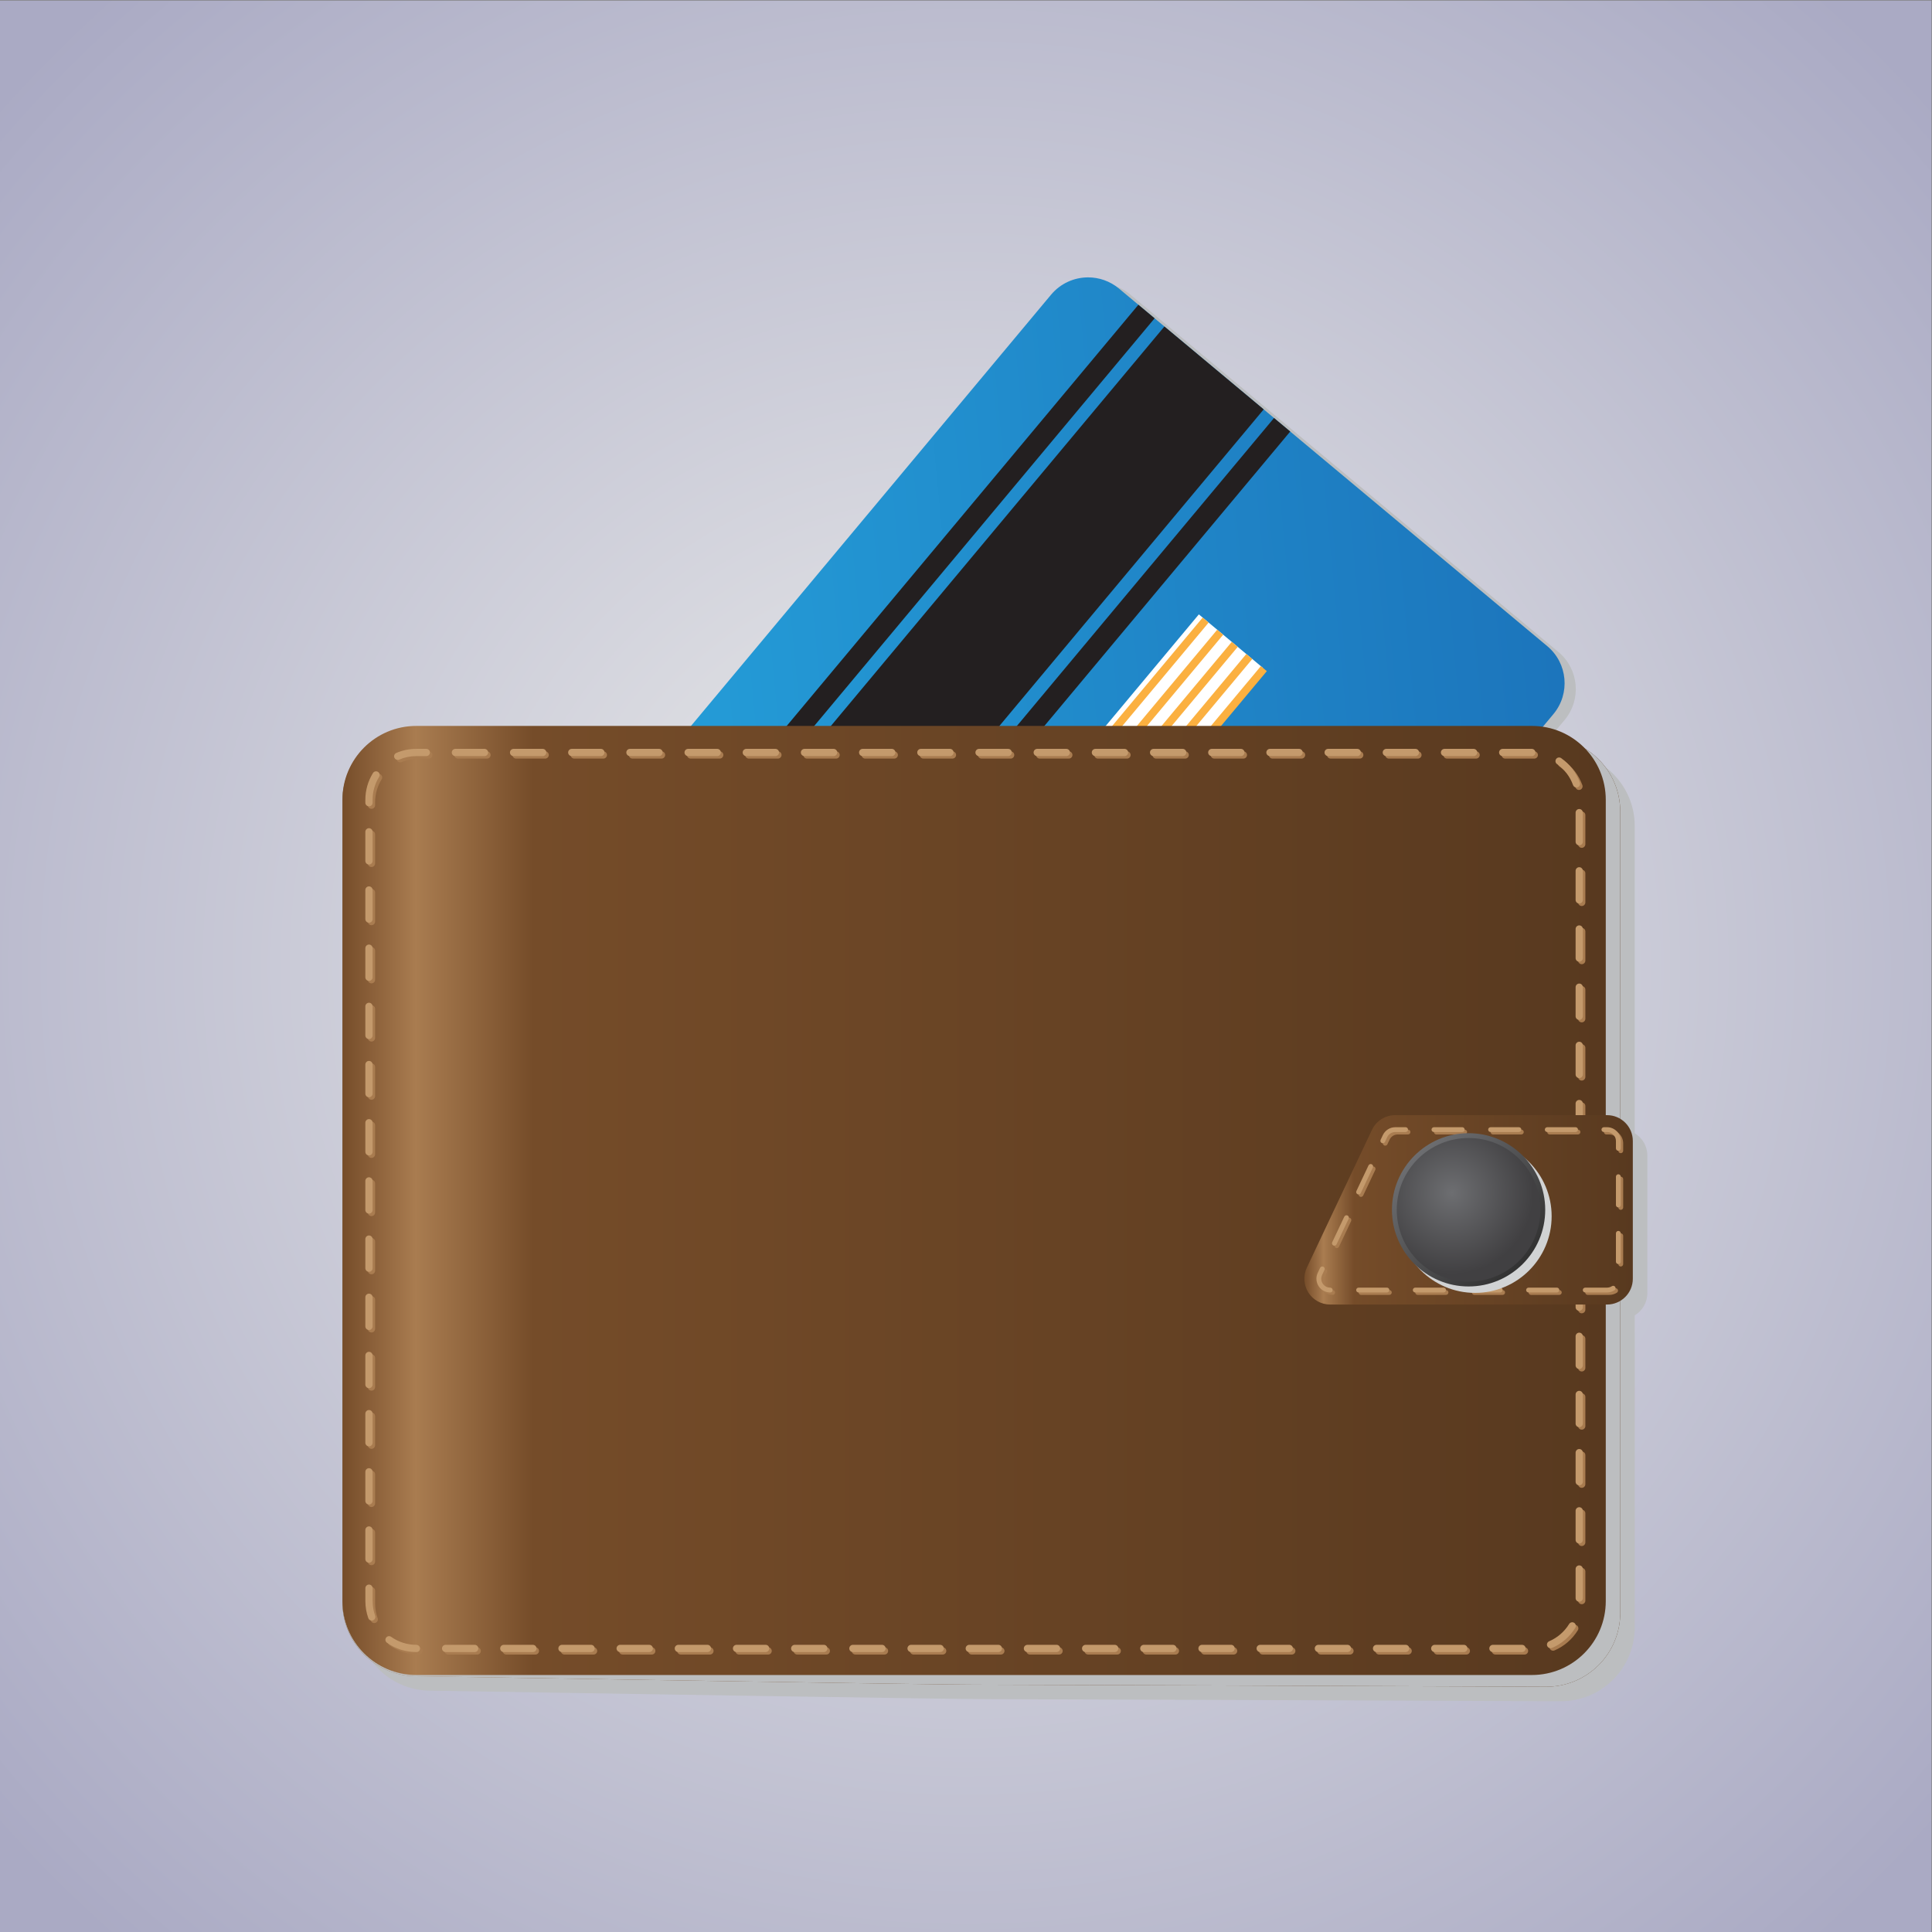 <?xml version="1.0" encoding="UTF-8"?>
<svg version="1.1" viewBox="0 0 1066.7 1066.7" xmlns="http://www.w3.org/2000/svg">
<rect x="0" y="0" width="1066.7" height="1066.7" fill="#808080" stroke="none"/>
<defs>
<clipPath id="y">
<path d="m0 0h800v800h-800z"/>
</clipPath>
<radialGradient id="b" cx="0" cy="0" r="1" gradientTransform="matrix(534.34 0 0 -534.34 400 400)" gradientUnits="userSpaceOnUse">
<stop stop-color="#e6e7e8" offset="0"/>
<stop stop-color="#e6e7e8" offset=".1"/>
<stop stop-color="#aaaac4" offset="1"/>
</radialGradient>
<clipPath id="x">
<path d="m0 800h800v-800h-800z"/>
</clipPath>
<clipPath id="w">
<path d="m165.59 682.9h487.09v-511.14h-487.09z"/>
</clipPath>
<clipPath id="v">
<path d="m435.34 678.16-269.74-323.06c-7.075-8.474-5.941-21.078 2.533-28.154l177.38-148.1c8.474-7.074 21.079-5.94 28.154 2.533l269.74 323.06c7.075 8.473 5.941 21.078-2.533 28.153l-177.38 148.1c-3.739 3.122-8.282 4.646-12.8 4.645-5.72 0-11.4-2.443-15.353-7.178"/>
</clipPath>
<linearGradient id="g" x2="1" gradientTransform="matrix(498.95 44.883 44.883 -498.95 155.02 407.32)" gradientUnits="userSpaceOnUse">
<stop stop-color="#27aae1" offset="0"/>
<stop stop-color="#1c75bc" offset="1"/>
</linearGradient>
<clipPath id="u">
<path d="m0 800h800v-800h-800z"/>
</clipPath>
<clipPath id="t">
<path d="m147.83 493.04h534.48v-397.47h-534.48z"/>
</clipPath>
<clipPath id="s">
<path d="m150.97 490.25c-5.847-5.754-9.142-13.612-9.142-21.816v-331.88c0-16.71 13.384-30.325 30.093-30.599 65.374-1.071 215.79-3.505 231.54-3.505 15.71 0 171.18-0.604 236.91-0.874 8.138-0.033 15.956 3.176 21.723 8.919 5.766 5.742 9.008 13.546 9.008 21.685v331.9c0 16.85-13.628 30.527-30.478 30.596-65.599 0.268-221.43 0.875-237.16 0.875-15.552 0-164.6 2.41-230.53 3.488-0.168 3e-3 -0.334 4e-3 -0.502 4e-3 -8.022 0-15.733-3.16-21.46-8.797"/>
</clipPath>
<linearGradient id="f" x2="1" gradientTransform="matrix(529.28 0 0 -529.28 141.83 300.31)" gradientUnits="userSpaceOnUse">
<stop stop-color="#754c29" offset="0"/>
<stop stop-color="#a97c50" offset=".059"/>
<stop stop-color="#754c29" offset=".152"/>
<stop stop-color="#58391f" offset="1"/>
</linearGradient>
<clipPath id="r">
<path d="m0 800h800v-800h-800z"/>
</clipPath>
<clipPath id="q">
<path d="m141.83 499.04h529.28v-397.47h-529.28z"/>
</clipPath>
<clipPath id="p">
<path d="m172.43 499.55c-16.902 0-30.604-13.702-30.604-30.603v-331.9c0-16.902 13.702-30.604 30.604-30.604h462.07c16.901 0 30.604 13.702 30.604 30.604v331.9c0 16.901-13.703 30.603-30.604 30.603z"/>
</clipPath>
<linearGradient id="e" x2="1" gradientTransform="matrix(523.28 0 0 -523.28 141.83 303)" gradientUnits="userSpaceOnUse">
<stop stop-color="#754c29" offset="0"/>
<stop stop-color="#a97c50" offset=".059"/>
<stop stop-color="#754c29" offset=".152"/>
<stop stop-color="#58391f" offset="1"/>
</linearGradient>
<clipPath id="o">
<path d="m0 800h800v-800h-800z"/>
</clipPath>
<clipPath id="n">
<path d="m152.36 489.02h504.28v-374.1h-504.28z"/>
</clipPath>
<clipPath id="m">
<path d="m577.91 338.34c-4.136 0-7.901-2.385-9.667-6.124l-26.965-57.065c-1.564-3.312-1.325-7.195 0.635-10.29 1.961-3.095 5.369-4.969 9.033-4.969h114.67c5.904 0 10.691 4.787 10.691 10.691v57.065c0 5.905-4.787 10.692-10.691 10.692z"/>
</clipPath>
<linearGradient id="d" x2="1" gradientTransform="matrix(136.06 0 0 -136.06 540.25 299.12)" gradientUnits="userSpaceOnUse">
<stop stop-color="#754c29" offset="0"/>
<stop stop-color="#a97c50" offset=".059"/>
<stop stop-color="#754c29" offset=".152"/>
<stop stop-color="#58391f" offset="1"/>
</linearGradient>
<clipPath id="l">
<path d="m0 800h800v-800h-800z"/>
</clipPath>
<clipPath id="k">
<path d="m546.25 332.34h126.06v-68.448h-126.06z"/>
</clipPath>
<clipPath id="j">
<path d="m579.2 328.2h63.483v-63.482h-63.483z"/>
</clipPath>
<clipPath id="i">
<path d="m576.54 299.12c0-17.502 14.24-31.741 31.741-31.741 17.502 0 31.741 14.239 31.741 31.741s-14.239 31.741-31.741 31.741c-17.501 0-31.741-14.239-31.741-31.741"/>
</clipPath>
<linearGradient id="c" x2="1" gradientTransform="matrix(44.868 -44.868 -44.868 -44.868 585.85 321.55)" gradientUnits="userSpaceOnUse">
<stop stop-color="#6d6e71" offset="0"/>
<stop stop-color="#323232" offset="1"/>
</linearGradient>
<clipPath id="h">
<path d="m578.54 299.12c0-16.426 13.315-29.742 29.741-29.742s29.741 13.316 29.741 29.742-13.315 29.742-29.741 29.742-29.741-13.316-29.741-29.742"/>
</clipPath>
<radialGradient id="a" cx="0" cy="0" r="1" gradientTransform="matrix(33.763 0 0 -33.763 601.37 306.22)" gradientUnits="userSpaceOnUse">
<stop stop-color="#6d6e71" offset="0"/>
<stop stop-color="#414042" offset="1"/>
</radialGradient>
</defs>
<g transform="matrix(1.333 0 0 -1.333 0 1066.7)">
<g clip-path="url(#y)">
<path d="m0 0h800v800h-800z" fill="url(#b)"/>
</g>
<g clip-path="url(#x)">
<g clip-path="url(#w)">
<g transform="translate(645.51 530.15)">
<path d="m0 0c8.474-7.075 9.607-19.679 2.532-28.153l-269.74-323.06c-7.075-8.473-19.679-9.607-28.153-2.533l-177.38 148.1c-8.474 7.075-9.608 19.68-2.533 28.153l269.74 323.06c7.075 8.474 19.679 9.608 28.153 2.533z" fill="#bcbec0"/>
</g>
</g>
</g>
<g clip-path="url(#v)">
<path d="m435.34 678.16-269.74-323.06c-7.075-8.474-5.941-21.078 2.533-28.154l177.38-148.1c8.474-7.074 21.079-5.94 28.154 2.533l269.74 323.06c7.075 8.473 5.941 21.078-2.533 28.153l-177.38 148.1c-3.739 3.122-8.282 4.646-12.8 4.645-5.72 0-11.4-2.443-15.353-7.178" fill="url(#g)"/>
</g>
<g clip-path="url(#u)">
<g transform="translate(527.69 627.09)">
<path d="m0 0-295.36-353.74 6.717-5.609 295.36 353.75zm-56.18 46.907-295.36-353.75 6.717-5.608 295.36 353.74zm51.905-43.338-295.36-353.75-41.124 34.336 295.36 353.75z" fill="#231f20"/>
</g>
<g transform="translate(496.56 545.75)">
<path d="m0 0-45.753-54.797 26.564-22.178 45.752 54.796zm-32.835-93.319-169.39-202.88-26.563 22.177 169.39 202.88z" fill="#fff"/>
</g>
<g transform="translate(522.24 524.31)">
<path d="m0 0-45.753-54.797 2.475-2.066 45.753 54.797zm-56.924-73.206-169.39-202.88-2.474 2.067 169.39 202.88zm50.899 78.236-45.752-54.797 2.474-2.066 45.752 54.797zm-56.924-73.206-169.39-202.88-2.474 2.066 169.39 202.88zm50.899 78.237-45.753-54.797 2.475-2.067 45.753 54.798zm-56.924-73.207-169.39-202.88-2.474 2.066 169.39 202.88zm50.899 78.237-45.752-54.797 2.475-2.066 45.751 54.797zm-56.923-73.206-169.39-202.88-2.474 2.066 169.39 202.88zm50.898 78.237-45.752-54.797 2.474-2.067 45.753 54.797zm-56.923-73.207-169.39-202.88-2.475 2.067 169.39 202.88z" fill="#fbb040"/>
</g>
<g clip-path="url(#t)">
<g transform="translate(677.1 330.82)">
<path d="m0 0v127.26c0 16.85-13.628 30.527-30.478 30.595-65.599 0.269-221.43 0.875-237.16 0.875-15.552 0-164.6 2.411-230.53 3.489-8.202 0.134-16.116-3.039-21.963-8.793-5.846-5.754-9.141-13.613-9.141-21.816v-331.88c0-16.711 13.384-30.326 30.092-30.599 65.374-1.071 215.79-3.505 231.55-3.505 15.709 0 171.18-0.605 236.91-0.874 8.138-0.033 15.956 3.176 21.722 8.919 5.767 5.742 9.009 13.546 9.009 21.684v129.25c3.115 1.868 5.207 5.268 5.207 9.165v57.064c0 3.897-2.092 7.297-5.207 9.166" fill="#bcbec0"/>
</g>
</g>
</g>
<g clip-path="url(#s)">
<path d="m150.97 490.25c-5.847-5.754-9.142-13.612-9.142-21.816v-331.88c0-16.71 13.384-30.325 30.093-30.599 65.374-1.071 215.79-3.505 231.54-3.505 15.71 0 171.18-0.604 236.91-0.874 8.138-0.033 15.956 3.176 21.723 8.919 5.766 5.742 9.008 13.546 9.008 21.685v331.9c0 16.85-13.628 30.527-30.478 30.596-65.599 0.268-221.43 0.875-237.16 0.875-15.552 0-164.6 2.41-230.53 3.488-0.168 3e-3 -0.334 4e-3 -0.502 4e-3 -8.022 0-15.733-3.16-21.46-8.797" fill="url(#f)"/>
</g>
<g clip-path="url(#r)">
<g clip-path="url(#q)">
<g transform="translate(671.1 132.18)">
<path d="m0 0c0-8.139-3.242-15.942-9.009-21.684-5.766-5.744-13.584-8.953-21.722-8.92-65.731 0.27-221.2 0.874-236.91 0.874-15.759 0-166.17 2.435-231.55 3.505-16.708 0.274-30.092 13.889-30.092 30.6v331.88c0 8.203 3.295 16.061 9.141 21.815 5.847 5.755 13.761 8.928 21.963 8.794 65.929-1.079 214.98-3.489 230.53-3.489 15.73 0 171.56-0.606 237.16-0.875 16.85-0.069 30.478-13.745 30.478-30.596z" fill="#bcbec0"/>
</g>
</g>
</g>
<g clip-path="url(#p)">
<path d="m172.43 499.55c-16.902 0-30.604-13.702-30.604-30.603v-331.9c0-16.902 13.702-30.604 30.604-30.604h462.07c16.901 0 30.604 13.702 30.604 30.604v331.9c0 16.901-13.703 30.603-30.604 30.603z" fill="url(#e)"/>
</g>
<g clip-path="url(#o)">
<g clip-path="url(#n)">
<g transform="translate(203.21 487.52)">
<path d="m0 0c0-0.829-0.671-1.5-1.5-1.5h-12.049c-0.829 0-1.5 0.671-1.5 1.5s0.671 1.5 1.5 1.5h12.049c0.829 0 1.5-0.671 1.5-1.5m22.6-1.5h-12.05c-0.829 0-1.5 0.671-1.5 1.5s0.671 1.5 1.5 1.5h12.05c0.828 0 1.5-0.671 1.5-1.5s-0.672-1.5-1.5-1.5m24.099 0h-12.05c-0.829 0-1.5 0.671-1.5 1.5s0.671 1.5 1.5 1.5h12.05c0.828 0 1.5-0.671 1.5-1.5s-0.672-1.5-1.5-1.5m24.099 0h-12.05c-0.829 0-1.5 0.671-1.5 1.5s0.671 1.5 1.5 1.5h12.05c0.829 0 1.5-0.671 1.5-1.5s-0.671-1.5-1.5-1.5m24.099 0h-12.05c-0.828 0-1.5 0.671-1.5 1.5s0.672 1.5 1.5 1.5h12.05c0.829 0 1.5-0.671 1.5-1.5s-0.671-1.5-1.5-1.5m24.099 0h-12.05c-0.828 0-1.5 0.671-1.5 1.5s0.672 1.5 1.5 1.5h12.05c0.829 0 1.5-0.671 1.5-1.5s-0.671-1.5-1.5-1.5m24.099 0h-12.049c-0.829 0-1.5 0.671-1.5 1.5s0.671 1.5 1.5 1.5h12.049c0.829 0 1.5-0.671 1.5-1.5s-0.671-1.5-1.5-1.5m24.099 0h-12.049c-0.829 0-1.5 0.671-1.5 1.5s0.671 1.5 1.5 1.5h12.049c0.829 0 1.5-0.671 1.5-1.5s-0.671-1.5-1.5-1.5m24.1 0h-12.05c-0.828 0-1.5 0.671-1.5 1.5s0.672 1.5 1.5 1.5h12.05c0.828 0 1.5-0.671 1.5-1.5s-0.672-1.5-1.5-1.5m24.099 0h-12.049c-0.828 0-1.5 0.671-1.5 1.5s0.672 1.5 1.5 1.5h12.049c0.828 0 1.5-0.671 1.5-1.5s-0.672-1.5-1.5-1.5m25.599 1.5c0-0.829-0.672-1.5-1.5-1.5h-12.05c-0.828 0-1.5 0.671-1.5 1.5s0.672 1.5 1.5 1.5h12.05c0.828 0 1.5-0.671 1.5-1.5m22.599-1.5h-12.049c-0.828 0-1.5 0.671-1.5 1.5s0.672 1.5 1.5 1.5h12.049c0.828 0 1.5-0.671 1.5-1.5s-0.672-1.5-1.5-1.5m24.099 0h-12.049c-0.829 0-1.5 0.671-1.5 1.5s0.671 1.5 1.5 1.5h12.049c0.829 0 1.5-0.671 1.5-1.5s-0.671-1.5-1.5-1.5m24.1 0h-12.05c-0.828 0-1.5 0.671-1.5 1.5s0.672 1.5 1.5 1.5h12.05c0.828 0 1.5-0.671 1.5-1.5s-0.672-1.5-1.5-1.5m24.099 0h-12.05c-0.828 0-1.5 0.671-1.5 1.5s0.672 1.5 1.5 1.5h12.05c0.828 0 1.5-0.671 1.5-1.5s-0.672-1.5-1.5-1.5m24.099 0h-12.05c-0.828 0-1.5 0.671-1.5 1.5s0.672 1.5 1.5 1.5h12.05c0.828 0 1.5-0.671 1.5-1.5s-0.672-1.5-1.5-1.5m24.099 0h-12.049c-0.828 0-1.5 0.671-1.5 1.5s0.672 1.5 1.5 1.5h12.049c0.828 0 1.5-0.671 1.5-1.5s-0.672-1.5-1.5-1.5m24.099 0h-12.049c-0.828 0-1.5 0.671-1.5 1.5s0.672 1.5 1.5 1.5h12.049c0.829 0 1.5-0.671 1.5-1.5s-0.671-1.5-1.5-1.5m25.6 1.5c0-0.829-0.672-1.5-1.5-1.5h-12.05c-0.828 0-1.5 0.671-1.5 1.5s0.672 1.5 1.5 1.5h12.05c0.828 0 1.5-0.671 1.5-1.5m-471.22-3.072c-0.582 0-1.135 0.341-1.379 0.91-0.326 0.762 0.027 1.643 0.789 1.969 2.623 1.123 5.408 1.692 8.28 1.693h4.144c0.829 0 1.5-0.671 1.5-1.5s-0.671-1.5-1.5-1.5h-4.144c-2.463-1e-3 -4.852-0.489-7.1-1.451-0.192-0.082-0.392-0.121-0.59-0.121m488.22-11.428c-0.615 0-1.192 0.381-1.412 0.994-1.265 3.527-3.562 6.54-6.645 8.711-0.676 0.477-0.838 1.413-0.362 2.09 0.478 0.678 1.414 0.84 2.091 0.362 3.589-2.529 6.266-6.038 7.74-10.15 0.28-0.78-0.126-1.639-0.905-1.919-0.168-0.06-0.339-0.088-0.507-0.088m-500.13-7.81c-0.829 0-1.5 0.671-1.5 1.5v1.206c0 3.925 1.09 7.757 3.151 11.084 0.436 0.704 1.361 0.923 2.065 0.485 0.704-0.436 0.922-1.361 0.485-2.065-1.767-2.852-2.701-6.138-2.701-9.504v-1.206c0-0.829-0.672-1.5-1.5-1.5m501.28-16.154c-0.828 0-1.5 0.671-1.5 1.5v12.049c0 0.829 0.672 1.5 1.5 1.5s1.5-0.671 1.5-1.5v-12.049c0-0.829-0.672-1.5-1.5-1.5m-501.28-7.945c-0.829 0-1.5 0.671-1.5 1.5v12.05c0 0.828 0.671 1.5 1.5 1.5 0.828 0 1.5-0.672 1.5-1.5v-12.05c0-0.829-0.672-1.5-1.5-1.5m501.28-16.155c-0.828 0-1.5 0.672-1.5 1.5v12.05c0 0.829 0.672 1.5 1.5 1.5s1.5-0.671 1.5-1.5v-12.05c0-0.828-0.672-1.5-1.5-1.5m-501.28-7.944c-0.829 0-1.5 0.671-1.5 1.5v12.05c0 0.828 0.671 1.5 1.5 1.5 0.828 0 1.5-0.672 1.5-1.5v-12.05c0-0.829-0.672-1.5-1.5-1.5m501.28-16.155c-0.828 0-1.5 0.672-1.5 1.5v12.05c0 0.828 0.672 1.5 1.5 1.5s1.5-0.672 1.5-1.5v-12.05c0-0.828-0.672-1.5-1.5-1.5m-501.28-7.944c-0.829 0-1.5 0.671-1.5 1.5v12.049c0 0.828 0.671 1.5 1.5 1.5 0.828 0 1.5-0.672 1.5-1.5v-12.049c0-0.829-0.672-1.5-1.5-1.5m501.28-16.155c-0.828 0-1.5 0.672-1.5 1.5v12.05c0 0.828 0.672 1.5 1.5 1.5s1.5-0.672 1.5-1.5v-12.05c0-0.828-0.672-1.5-1.5-1.5m-501.28-7.944c-0.829 0-1.5 0.671-1.5 1.5v12.049c0 0.829 0.671 1.5 1.5 1.5 0.828 0 1.5-0.671 1.5-1.5v-12.049c0-0.829-0.672-1.5-1.5-1.5m501.28-16.154c-0.828 0-1.5 0.67-1.5 1.5v12.048c0 0.83 0.672 1.5 1.5 1.5s1.5-0.67 1.5-1.5v-12.048c0-0.83-0.672-1.5-1.5-1.5m-501.28-7.946c-0.829 0-1.5 0.672-1.5 1.5v12.05c0 0.828 0.671 1.5 1.5 1.5 0.828 0 1.5-0.672 1.5-1.5v-12.05c0-0.828-0.672-1.5-1.5-1.5m501.28-16.154c-0.828 0-1.5 0.672-1.5 1.5v12.05c0 0.828 0.672 1.5 1.5 1.5s1.5-0.672 1.5-1.5v-12.05c0-0.828-0.672-1.5-1.5-1.5m-501.28-7.944c-0.829 0-1.5 0.672-1.5 1.5v12.049c0 0.829 0.671 1.5 1.5 1.5 0.828 0 1.5-0.671 1.5-1.5v-12.049c0-0.828-0.672-1.5-1.5-1.5m501.28-16.155c-0.828 0-1.5 0.672-1.5 1.5v12.049c0 0.828 0.672 1.5 1.5 1.5s1.5-0.672 1.5-1.5v-12.049c0-0.828-0.672-1.5-1.5-1.5m-501.28-7.945c-0.829 0-1.5 0.672-1.5 1.5v12.05c0 0.828 0.671 1.5 1.5 1.5 0.828 0 1.5-0.672 1.5-1.5v-12.05c0-0.828-0.672-1.5-1.5-1.5m501.28-16.154c-0.828 0-1.5 0.672-1.5 1.5v12.05c0 0.828 0.672 1.5 1.5 1.5s1.5-0.672 1.5-1.5v-12.05c0-0.828-0.672-1.5-1.5-1.5m-501.28-7.945c-0.829 0-1.5 0.672-1.5 1.5v12.049c0 0.828 0.671 1.5 1.5 1.5 0.828 0 1.5-0.672 1.5-1.5v-12.049c0-0.828-0.672-1.5-1.5-1.5m501.28-16.154c-0.828 0-1.5 0.672-1.5 1.5v12.049c0 0.828 0.672 1.5 1.5 1.5s1.5-0.672 1.5-1.5v-12.049c0-0.828-0.672-1.5-1.5-1.5m-501.28-7.945c-0.829 0-1.5 0.672-1.5 1.5v12.05c0 0.828 0.671 1.5 1.5 1.5 0.828 0 1.5-0.672 1.5-1.5v-12.05c0-0.828-0.672-1.5-1.5-1.5m501.28-16.155c-0.828 0-1.5 0.672-1.5 1.5v12.05c0 0.828 0.672 1.5 1.5 1.5s1.5-0.672 1.5-1.5v-12.05c0-0.828-0.672-1.5-1.5-1.5m-501.28-7.944c-0.829 0-1.5 0.672-1.5 1.5v12.049c0 0.828 0.671 1.5 1.5 1.5 0.828 0 1.5-0.672 1.5-1.5v-12.049c0-0.828-0.672-1.5-1.5-1.5m501.28-16.155c-0.828 0-1.5 0.672-1.5 1.5v12.05c0 0.828 0.672 1.5 1.5 1.5s1.5-0.672 1.5-1.5v-12.05c0-0.828-0.672-1.5-1.5-1.5m-501.28-7.944c-0.829 0-1.5 0.671-1.5 1.5v12.049c0 0.828 0.671 1.5 1.5 1.5 0.828 0 1.5-0.672 1.5-1.5v-12.049c0-0.829-0.672-1.5-1.5-1.5m501.28-16.155c-0.828 0-1.5 0.672-1.5 1.5v12.05c0 0.828 0.672 1.5 1.5 1.5s1.5-0.672 1.5-1.5v-12.05c0-0.828-0.672-1.5-1.5-1.5m-501.28-7.945c-0.829 0-1.5 0.672-1.5 1.5v12.05c0 0.828 0.671 1.5 1.5 1.5 0.828 0 1.5-0.672 1.5-1.5v-12.05c0-0.828-0.672-1.5-1.5-1.5m501.28-16.154c-0.828 0-1.5 0.672-1.5 1.5v12.05c0 0.828 0.672 1.5 1.5 1.5s1.5-0.672 1.5-1.5v-12.05c0-0.828-0.672-1.5-1.5-1.5m-501.28-7.945c-0.829 0-1.5 0.672-1.5 1.5v12.05c0 0.828 0.671 1.5 1.5 1.5 0.828 0 1.5-0.672 1.5-1.5v-12.05c0-0.828-0.672-1.5-1.5-1.5m501.28-16.154c-0.828 0-1.5 0.672-1.5 1.5v12.05c0 0.828 0.672 1.5 1.5 1.5s1.5-0.672 1.5-1.5v-12.05c0-0.828-0.672-1.5-1.5-1.5m-500.14-7.813c-0.616 0-1.194 0.382-1.413 0.996-0.808 2.267-1.218 4.645-1.218 7.07v5.352c0 0.828 0.671 1.5 1.5 1.5 0.828 0 1.5-0.672 1.5-1.5v-5.352c0-2.08 0.351-4.12 1.044-6.062 0.278-0.781-0.129-1.639-0.909-1.917-0.166-0.06-0.336-0.087-0.504-0.087m488.27-11.449c-0.581 0-1.135 0.339-1.379 0.908-0.327 0.76 0.023 1.642 0.785 1.97 3.445 1.484 6.311 3.961 8.288 7.165 0.435 0.706 1.361 0.924 2.063 0.49 0.706-0.435 0.925-1.359 0.49-2.064-2.302-3.731-5.641-6.618-9.656-8.347-0.193-0.083-0.394-0.122-0.591-0.122m-469.72-1.589h-0.081c-4.384 0-8.59 1.337-12.165 3.868-0.677 0.478-0.837 1.415-0.358 2.09 0.478 0.676 1.414 0.835 2.091 0.359 3.065-2.17 6.673-3.317 10.432-3.317 0.829 0 1.541-0.671 1.541-1.5 0-0.828-0.631-1.5-1.46-1.5m24.1 0h-12.05c-0.829 0-1.5 0.672-1.5 1.5 0 0.829 0.671 1.5 1.5 1.5h12.05c0.828 0 1.5-0.671 1.5-1.5 0-0.828-0.672-1.5-1.5-1.5m24.099 0h-12.05c-0.829 0-1.5 0.672-1.5 1.5 0 0.829 0.671 1.5 1.5 1.5h12.05c0.828 0 1.5-0.671 1.5-1.5 0-0.828-0.672-1.5-1.5-1.5m24.099 0h-12.05c-0.828 0-1.5 0.672-1.5 1.5 0 0.829 0.672 1.5 1.5 1.5h12.05c0.828 0 1.5-0.671 1.5-1.5 0-0.828-0.672-1.5-1.5-1.5m24.099 0h-12.049c-0.829 0-1.5 0.672-1.5 1.5 0 0.829 0.671 1.5 1.5 1.5h12.049c0.828 0 1.5-0.671 1.5-1.5 0-0.828-0.672-1.5-1.5-1.5m24.099 0h-12.049c-0.829 0-1.5 0.672-1.5 1.5 0 0.829 0.671 1.5 1.5 1.5h12.049c0.829 0 1.5-0.671 1.5-1.5 0-0.828-0.671-1.5-1.5-1.5m24.1 0h-12.05c-0.829 0-1.5 0.672-1.5 1.5 0 0.829 0.671 1.5 1.5 1.5h12.05c0.828 0 1.5-0.671 1.5-1.5 0-0.828-0.672-1.5-1.5-1.5m24.099 0h-12.05c-0.829 0-1.5 0.672-1.5 1.5 0 0.829 0.671 1.5 1.5 1.5h12.05c0.828 0 1.5-0.671 1.5-1.5 0-0.828-0.672-1.5-1.5-1.5m24.099 0h-12.05c-0.829 0-1.5 0.672-1.5 1.5 0 0.829 0.671 1.5 1.5 1.5h12.05c0.828 0 1.5-0.671 1.5-1.5 0-0.828-0.672-1.5-1.5-1.5m24.099 0h-12.049c-0.829 0-1.5 0.672-1.5 1.5 0 0.829 0.671 1.5 1.5 1.5h12.049c0.829 0 1.5-0.671 1.5-1.5 0-0.828-0.671-1.5-1.5-1.5m24.099 0h-12.05c-0.828 0-1.5 0.672-1.5 1.5 0 0.829 0.672 1.5 1.5 1.5h12.05c0.828 0 1.5-0.671 1.5-1.5 0-0.828-0.672-1.5-1.5-1.5m24.1 0h-12.05c-0.828 0-1.5 0.672-1.5 1.5 0 0.829 0.672 1.5 1.5 1.5h12.05c0.828 0 1.5-0.671 1.5-1.5 0-0.828-0.672-1.5-1.5-1.5m24.098 0h-12.048c-0.829 0-1.5 0.672-1.5 1.5 0 0.829 0.671 1.5 1.5 1.5h12.048c0.829 0 1.5-0.671 1.5-1.5 0-0.828-0.671-1.5-1.5-1.5m24.1 0h-12.05c-0.828 0-1.5 0.672-1.5 1.5 0 0.829 0.672 1.5 1.5 1.5h12.05c0.828 0 1.5-0.671 1.5-1.5 0-0.828-0.672-1.5-1.5-1.5m24.099 0h-12.049c-0.828 0-1.5 0.672-1.5 1.5 0 0.829 0.672 1.5 1.5 1.5h12.049c0.828 0 1.5-0.671 1.5-1.5 0-0.828-0.672-1.5-1.5-1.5m24.099 0h-12.05c-0.828 0-1.5 0.672-1.5 1.5 0 0.829 0.672 1.5 1.5 1.5h12.05c0.828 0 1.5-0.671 1.5-1.5 0-0.828-0.672-1.5-1.5-1.5m24.1 0h-12.05c-0.828 0-1.5 0.672-1.5 1.5 0 0.829 0.672 1.5 1.5 1.5h12.05c0.828 0 1.5-0.671 1.5-1.5 0-0.828-0.672-1.5-1.5-1.5m24.098 0h-12.049c-0.829 0-1.5 0.672-1.5 1.5 0 0.829 0.671 1.5 1.5 1.5h12.049c0.828 0 1.5-0.671 1.5-1.5 0-0.828-0.672-1.5-1.5-1.5m24.1 0h-12.05c-0.828 0-1.5 0.672-1.5 1.5 0 0.829 0.672 1.5 1.5 1.5h12.05c0.828 0 1.5-0.671 1.5-1.5 0-0.828-0.672-1.5-1.5-1.5m24.099 0h-12.05c-0.828 0-1.5 0.672-1.5 1.5 0 0.829 0.672 1.5 1.5 1.5h12.05c0.828 0 1.5-0.671 1.5-1.5 0-0.828-0.672-1.5-1.5-1.5" fill="#a97c50"/>
</g>
</g>
<g transform="translate(202.17 488.55)">
<path d="m0 0c0-0.829-0.671-1.5-1.5-1.5h-12.049c-0.829 0-1.5 0.671-1.5 1.5s0.671 1.5 1.5 1.5h12.049c0.829 0 1.5-0.671 1.5-1.5m22.6-1.5h-12.05c-0.829 0-1.5 0.671-1.5 1.5s0.671 1.5 1.5 1.5h12.05c0.828 0 1.5-0.671 1.5-1.5s-0.672-1.5-1.5-1.5m24.099 0h-12.05c-0.829 0-1.5 0.671-1.5 1.5s0.671 1.5 1.5 1.5h12.05c0.828 0 1.5-0.671 1.5-1.5s-0.672-1.5-1.5-1.5m24.099 0h-12.05c-0.829 0-1.5 0.671-1.5 1.5s0.671 1.5 1.5 1.5h12.05c0.828 0 1.5-0.671 1.5-1.5s-0.672-1.5-1.5-1.5m24.099 0h-12.05c-0.828 0-1.5 0.671-1.5 1.5s0.672 1.5 1.5 1.5h12.05c0.829 0 1.5-0.671 1.5-1.5s-0.671-1.5-1.5-1.5m24.099 0h-12.05c-0.828 0-1.5 0.671-1.5 1.5s0.672 1.5 1.5 1.5h12.05c0.829 0 1.5-0.671 1.5-1.5s-0.671-1.5-1.5-1.5m24.099 0h-12.049c-0.829 0-1.5 0.671-1.5 1.5s0.671 1.5 1.5 1.5h12.049c0.829 0 1.5-0.671 1.5-1.5s-0.671-1.5-1.5-1.5m24.099 0h-12.049c-0.829 0-1.5 0.671-1.5 1.5s0.671 1.5 1.5 1.5h12.049c0.829 0 1.5-0.671 1.5-1.5s-0.671-1.5-1.5-1.5m24.099 0h-12.049c-0.828 0-1.5 0.671-1.5 1.5s0.672 1.5 1.5 1.5h12.049c0.829 0 1.5-0.671 1.5-1.5s-0.671-1.5-1.5-1.5m24.1 0h-12.049c-0.828 0-1.5 0.671-1.5 1.5s0.672 1.5 1.5 1.5h12.049c0.828 0 1.5-0.671 1.5-1.5s-0.672-1.5-1.5-1.5m25.599 1.5c0-0.829-0.672-1.5-1.5-1.5h-12.05c-0.828 0-1.5 0.671-1.5 1.5s0.672 1.5 1.5 1.5h12.05c0.828 0 1.5-0.671 1.5-1.5m22.599-1.5h-12.049c-0.828 0-1.5 0.671-1.5 1.5s0.672 1.5 1.5 1.5h12.049c0.828 0 1.5-0.671 1.5-1.5s-0.672-1.5-1.5-1.5m24.099 0h-12.049c-0.829 0-1.5 0.671-1.5 1.5s0.671 1.5 1.5 1.5h12.049c0.829 0 1.5-0.671 1.5-1.5s-0.671-1.5-1.5-1.5m24.1 0h-12.05c-0.828 0-1.5 0.671-1.5 1.5s0.672 1.5 1.5 1.5h12.05c0.828 0 1.5-0.671 1.5-1.5s-0.672-1.5-1.5-1.5m24.099 0h-12.05c-0.828 0-1.5 0.671-1.5 1.5s0.672 1.5 1.5 1.5h12.05c0.828 0 1.5-0.671 1.5-1.5s-0.672-1.5-1.5-1.5m24.099 0h-12.049c-0.829 0-1.5 0.671-1.5 1.5s0.671 1.5 1.5 1.5h12.049c0.828 0 1.5-0.671 1.5-1.5s-0.672-1.5-1.5-1.5m24.099 0h-12.049c-0.828 0-1.5 0.671-1.5 1.5s0.672 1.5 1.5 1.5h12.049c0.828 0 1.5-0.671 1.5-1.5s-0.672-1.5-1.5-1.5m24.1 0h-12.05c-0.828 0-1.5 0.671-1.5 1.5s0.672 1.5 1.5 1.5h12.05c0.828 0 1.5-0.671 1.5-1.5s-0.672-1.5-1.5-1.5m25.599 1.5c0-0.829-0.672-1.5-1.5-1.5h-12.05c-0.828 0-1.5 0.671-1.5 1.5s0.672 1.5 1.5 1.5h12.05c0.828 0 1.5-0.671 1.5-1.5m-471.22-3.072c-0.582 0-1.135 0.341-1.379 0.91-0.326 0.762 0.027 1.643 0.789 1.969 2.623 1.123 5.408 1.693 8.28 1.693h4.144c0.828 0 1.5-0.671 1.5-1.5s-0.672-1.5-1.5-1.5h-4.144c-2.463 0-4.852-0.489-7.1-1.451-0.192-0.082-0.392-0.121-0.59-0.121m488.22-11.428c-0.615 0-1.192 0.381-1.412 0.994-1.265 3.527-3.562 6.54-6.645 8.711-0.676 0.477-0.838 1.413-0.362 2.09 0.478 0.678 1.414 0.84 2.091 0.362 3.589-2.529 6.266-6.038 7.74-10.15 0.28-0.78-0.126-1.639-0.905-1.919-0.168-0.06-0.339-0.088-0.507-0.088m-500.13-7.81c-0.829 0-1.5 0.671-1.5 1.5v1.206c0 3.925 1.09 7.757 3.151 11.084 0.436 0.705 1.361 0.923 2.065 0.485 0.704-0.436 0.922-1.361 0.485-2.065-1.767-2.852-2.701-6.138-2.701-9.504v-1.206c0-0.829-0.672-1.5-1.5-1.5m501.28-16.154c-0.828 0-1.5 0.671-1.5 1.5v12.049c0 0.829 0.672 1.5 1.5 1.5s1.5-0.671 1.5-1.5v-12.049c0-0.829-0.672-1.5-1.5-1.5m-501.28-7.945c-0.829 0-1.5 0.671-1.5 1.5v12.05c0 0.828 0.671 1.5 1.5 1.5 0.828 0 1.5-0.672 1.5-1.5v-12.05c0-0.829-0.672-1.5-1.5-1.5m501.28-16.154c-0.828 0-1.5 0.671-1.5 1.5v12.049c0 0.829 0.672 1.5 1.5 1.5s1.5-0.671 1.5-1.5v-12.049c0-0.829-0.672-1.5-1.5-1.5m-501.28-7.945c-0.829 0-1.5 0.671-1.5 1.5v12.05c0 0.828 0.671 1.5 1.5 1.5 0.828 0 1.5-0.672 1.5-1.5v-12.05c0-0.829-0.672-1.5-1.5-1.5m501.28-16.155c-0.828 0-1.5 0.672-1.5 1.5v12.05c0 0.828 0.672 1.5 1.5 1.5s1.5-0.672 1.5-1.5v-12.05c0-0.828-0.672-1.5-1.5-1.5m-501.28-7.944c-0.829 0-1.5 0.671-1.5 1.5v12.049c0 0.829 0.671 1.5 1.5 1.5 0.828 0 1.5-0.671 1.5-1.5v-12.049c0-0.829-0.672-1.5-1.5-1.5m501.28-16.155c-0.828 0-1.5 0.672-1.5 1.5v12.05c0 0.828 0.672 1.5 1.5 1.5s1.5-0.672 1.5-1.5v-12.05c0-0.828-0.672-1.5-1.5-1.5m-501.28-7.944c-0.829 0-1.5 0.671-1.5 1.5v12.049c0 0.829 0.671 1.5 1.5 1.5 0.828 0 1.5-0.671 1.5-1.5v-12.049c0-0.829-0.672-1.5-1.5-1.5m501.28-16.154c-0.828 0-1.5 0.671-1.5 1.5v12.048c0 0.83 0.672 1.5 1.5 1.5s1.5-0.67 1.5-1.5v-12.048c0-0.829-0.672-1.5-1.5-1.5m-501.28-7.946c-0.829 0-1.5 0.672-1.5 1.5v12.05c0 0.828 0.671 1.5 1.5 1.5 0.828 0 1.5-0.672 1.5-1.5v-12.05c0-0.828-0.672-1.5-1.5-1.5m501.28-16.154c-0.828 0-1.5 0.672-1.5 1.5v12.05c0 0.828 0.672 1.5 1.5 1.5s1.5-0.672 1.5-1.5v-12.05c0-0.828-0.672-1.5-1.5-1.5m-501.28-7.944c-0.829 0-1.5 0.672-1.5 1.5v12.05c0 0.828 0.671 1.5 1.5 1.5 0.828 0 1.5-0.672 1.5-1.5v-12.05c0-0.828-0.672-1.5-1.5-1.5m501.28-16.155c-0.828 0-1.5 0.672-1.5 1.5v12.049c0 0.828 0.672 1.5 1.5 1.5s1.5-0.672 1.5-1.5v-12.049c0-0.828-0.672-1.5-1.5-1.5m-501.28-7.945c-0.829 0-1.5 0.672-1.5 1.5v12.05c0 0.828 0.671 1.5 1.5 1.5 0.828 0 1.5-0.672 1.5-1.5v-12.05c0-0.828-0.672-1.5-1.5-1.5m501.28-16.154c-0.828 0-1.5 0.672-1.5 1.5v12.05c0 0.828 0.672 1.5 1.5 1.5s1.5-0.672 1.5-1.5v-12.05c0-0.828-0.672-1.5-1.5-1.5m-501.28-7.945c-0.829 0-1.5 0.672-1.5 1.5v12.049c0 0.828 0.671 1.5 1.5 1.5 0.828 0 1.5-0.672 1.5-1.5v-12.049c0-0.828-0.672-1.5-1.5-1.5m501.28-16.154c-0.828 0-1.5 0.672-1.5 1.5v12.049c0 0.828 0.672 1.5 1.5 1.5s1.5-0.672 1.5-1.5v-12.049c0-0.828-0.672-1.5-1.5-1.5m-501.28-7.945c-0.829 0-1.5 0.672-1.5 1.5v12.05c0 0.828 0.671 1.5 1.5 1.5 0.828 0 1.5-0.672 1.5-1.5v-12.05c0-0.828-0.672-1.5-1.5-1.5m501.28-16.154c-0.828 0-1.5 0.671-1.5 1.5v12.049c0 0.828 0.672 1.5 1.5 1.5s1.5-0.672 1.5-1.5v-12.049c0-0.829-0.672-1.5-1.5-1.5m-501.28-7.945c-0.829 0-1.5 0.672-1.5 1.5v12.049c0 0.828 0.671 1.5 1.5 1.5 0.828 0 1.5-0.672 1.5-1.5v-12.049c0-0.828-0.672-1.5-1.5-1.5m501.28-16.155c-0.828 0-1.5 0.672-1.5 1.5v12.05c0 0.828 0.672 1.5 1.5 1.5s1.5-0.672 1.5-1.5v-12.05c0-0.828-0.672-1.5-1.5-1.5m-501.28-7.944c-0.829 0-1.5 0.671-1.5 1.5v12.049c0 0.829 0.671 1.5 1.5 1.5 0.828 0 1.5-0.671 1.5-1.5v-12.049c0-0.829-0.672-1.5-1.5-1.5m501.28-16.155c-0.828 0-1.5 0.672-1.5 1.5v12.05c0 0.828 0.672 1.5 1.5 1.5s1.5-0.672 1.5-1.5v-12.05c0-0.828-0.672-1.5-1.5-1.5m-501.28-7.945c-0.829 0-1.5 0.672-1.5 1.5v12.05c0 0.828 0.671 1.5 1.5 1.5 0.828 0 1.5-0.672 1.5-1.5v-12.05c0-0.828-0.672-1.5-1.5-1.5m501.28-16.154c-0.828 0-1.5 0.672-1.5 1.5v12.05c0 0.828 0.672 1.5 1.5 1.5s1.5-0.672 1.5-1.5v-12.05c0-0.828-0.672-1.5-1.5-1.5m-501.28-7.945c-0.829 0-1.5 0.672-1.5 1.5v12.05c0 0.828 0.671 1.5 1.5 1.5 0.828 0 1.5-0.672 1.5-1.5v-12.05c0-0.828-0.672-1.5-1.5-1.5m501.28-16.154c-0.828 0-1.5 0.672-1.5 1.5v12.05c0 0.828 0.672 1.5 1.5 1.5s1.5-0.672 1.5-1.5v-12.05c0-0.828-0.672-1.5-1.5-1.5m-500.14-7.813c-0.616 0-1.194 0.382-1.413 0.996-0.808 2.267-1.218 4.645-1.218 7.07v5.352c0 0.828 0.671 1.5 1.5 1.5 0.828 0 1.5-0.672 1.5-1.5v-5.352c0-2.08 0.351-4.12 1.044-6.062 0.278-0.781-0.129-1.639-0.909-1.917-0.166-0.06-0.336-0.087-0.504-0.087m488.27-11.449c-0.581 0-1.135 0.339-1.379 0.908-0.327 0.76 0.023 1.642 0.785 1.97 3.445 1.484 6.311 3.961 8.288 7.165 0.435 0.706 1.361 0.924 2.063 0.49 0.706-0.435 0.925-1.359 0.49-2.064-2.302-3.731-5.641-6.618-9.655-8.347-0.194-0.083-0.395-0.122-0.592-0.122m-469.72-1.589h-0.081c-4.384 0-8.59 1.337-12.165 3.868-0.676 0.478-0.837 1.415-0.358 2.09 0.478 0.676 1.414 0.835 2.091 0.359 3.065-2.17 6.673-3.317 10.432-3.317 0.829 0 1.541-0.671 1.541-1.5 0-0.828-0.631-1.5-1.46-1.5m24.1 0h-12.05c-0.829 0-1.5 0.672-1.5 1.5 0 0.829 0.671 1.5 1.5 1.5h12.05c0.828 0 1.5-0.671 1.5-1.5 0-0.828-0.672-1.5-1.5-1.5m24.099 0h-12.05c-0.829 0-1.5 0.672-1.5 1.5 0 0.829 0.671 1.5 1.5 1.5h12.05c0.828 0 1.5-0.671 1.5-1.5 0-0.828-0.672-1.5-1.5-1.5m24.099 0h-12.049c-0.829 0-1.5 0.672-1.5 1.5 0 0.829 0.671 1.5 1.5 1.5h12.049c0.828 0 1.5-0.671 1.5-1.5 0-0.828-0.672-1.5-1.5-1.5m24.099 0h-12.049c-0.829 0-1.5 0.672-1.5 1.5 0 0.829 0.671 1.5 1.5 1.5h12.049c0.829 0 1.5-0.671 1.5-1.5 0-0.828-0.671-1.5-1.5-1.5m24.099 0h-12.049c-0.829 0-1.5 0.672-1.5 1.5 0 0.829 0.671 1.5 1.5 1.5h12.049c0.829 0 1.5-0.671 1.5-1.5 0-0.828-0.671-1.5-1.5-1.5m24.1 0h-12.05c-0.829 0-1.5 0.672-1.5 1.5 0 0.829 0.671 1.5 1.5 1.5h12.05c0.828 0 1.5-0.671 1.5-1.5 0-0.828-0.672-1.5-1.5-1.5m24.099 0h-12.05c-0.829 0-1.5 0.672-1.5 1.5 0 0.829 0.671 1.5 1.5 1.5h12.05c0.828 0 1.5-0.671 1.5-1.5 0-0.828-0.672-1.5-1.5-1.5m24.099 0h-12.05c-0.829 0-1.5 0.672-1.5 1.5 0 0.829 0.671 1.5 1.5 1.5h12.05c0.828 0 1.5-0.671 1.5-1.5 0-0.828-0.672-1.5-1.5-1.5m24.099 0h-12.049c-0.829 0-1.5 0.672-1.5 1.5 0 0.829 0.671 1.5 1.5 1.5h12.049c0.829 0 1.5-0.671 1.5-1.5 0-0.828-0.671-1.5-1.5-1.5m24.099 0h-12.05c-0.828 0-1.5 0.672-1.5 1.5 0 0.829 0.672 1.5 1.5 1.5h12.05c0.828 0 1.5-0.671 1.5-1.5 0-0.828-0.672-1.5-1.5-1.5m24.1 0h-12.05c-0.828 0-1.5 0.672-1.5 1.5 0 0.829 0.672 1.5 1.5 1.5h12.05c0.828 0 1.5-0.671 1.5-1.5 0-0.828-0.672-1.5-1.5-1.5m24.098 0h-12.049c-0.828 0-1.5 0.672-1.5 1.5 0 0.829 0.672 1.5 1.5 1.5h12.049c0.828 0 1.5-0.671 1.5-1.5 0-0.828-0.672-1.5-1.5-1.5m24.1 0h-12.05c-0.828 0-1.5 0.672-1.5 1.5 0 0.829 0.672 1.5 1.5 1.5h12.05c0.828 0 1.5-0.671 1.5-1.5 0-0.828-0.672-1.5-1.5-1.5m24.099 0h-12.049c-0.828 0-1.5 0.672-1.5 1.5 0 0.829 0.672 1.5 1.5 1.5h12.049c0.828 0 1.5-0.671 1.5-1.5 0-0.828-0.672-1.5-1.5-1.5m24.099 0h-12.05c-0.828 0-1.5 0.672-1.5 1.5 0 0.829 0.672 1.5 1.5 1.5h12.05c0.828 0 1.5-0.671 1.5-1.5 0-0.828-0.672-1.5-1.5-1.5m24.1 0h-12.05c-0.828 0-1.5 0.672-1.5 1.5 0 0.829 0.672 1.5 1.5 1.5h12.05c0.828 0 1.5-0.671 1.5-1.5 0-0.828-0.672-1.5-1.5-1.5m24.098 0h-12.049c-0.828 0-1.5 0.672-1.5 1.5 0 0.829 0.672 1.5 1.5 1.5h12.049c0.829 0 1.5-0.671 1.5-1.5 0-0.828-0.671-1.5-1.5-1.5m24.1 0h-12.05c-0.828 0-1.5 0.672-1.5 1.5 0 0.829 0.672 1.5 1.5 1.5h12.05c0.828 0 1.5-0.671 1.5-1.5 0-0.828-0.672-1.5-1.5-1.5m24.099 0h-12.05c-0.828 0-1.5 0.672-1.5 1.5 0 0.829 0.672 1.5 1.5 1.5h12.05c0.828 0 1.5-0.671 1.5-1.5 0-0.828-0.672-1.5-1.5-1.5" fill="#c49a6c"/>
</g>
</g>
<g clip-path="url(#m)">
<path d="m577.91 338.34c-4.136 0-7.901-2.385-9.667-6.124l-26.965-57.065c-1.564-3.312-1.325-7.195 0.635-10.29 1.961-3.095 5.369-4.969 9.033-4.969h114.67c5.904 0 10.691 4.787 10.691 10.691v57.065c0 5.905-4.787 10.692-10.691 10.692z" fill="url(#d)"/>
</g>
<g clip-path="url(#l)">
<g clip-path="url(#k)">
<g transform="translate(606.66 330.34)">
<path d="m0 0h-11.733c-0.553 0-1 0.447-1 1s0.447 1 1 1h11.733c0.553 0 1-0.447 1-1s-0.447-1-1-1m23.467 0h-11.734c-0.552 0-1 0.447-1 1s0.448 1 1 1h11.734c0.553 0 1-0.447 1-1s-0.447-1-1-1m23.467 0h-11.734c-0.553 0-1 0.447-1 1s0.447 1 1 1h11.734c0.552 0 1-0.447 1-1s-0.448-1-1-1m-79.844-4.64c-0.143 0-0.288 0.031-0.426 0.096-0.5 0.236-0.713 0.832-0.477 1.331l0.922 1.953c0.937 1.981 2.956 3.26 5.147 3.26h4.277c0.553 0 1-0.447 1-1s-0.447-1-1-1h-4.277c-1.421 0-2.732-0.83-3.338-2.114l-0.923-1.952c-0.171-0.362-0.53-0.574-0.905-0.574m97.565-3.118c-0.552 0-1 0.448-1 1v3.067c0 2.035-1.656 3.691-3.691 3.691h-1.297c-0.553 0-1 0.447-1 1s0.447 1 1 1h1.297c3.139 0 5.691-2.553 5.691-5.691v-3.067c0-0.552-0.447-1-1-1m-107.59-18.098c-0.142 0-0.288 0.03-0.425 0.095-0.5 0.237-0.713 0.832-0.478 1.331l5.013 10.609c0.236 0.499 0.831 0.715 1.331 0.477 0.5-0.236 0.713-0.832 0.477-1.331l-5.012-10.608c-0.171-0.362-0.531-0.573-0.906-0.573m107.59-5.369c-0.552 0-1 0.448-1 1v11.734c0 0.552 0.448 1 1 1 0.553 0 1-0.448 1-1v-11.734c0-0.552-0.447-1-1-1m-117.62-15.849c-0.142 0-0.288 0.03-0.426 0.096-0.5 0.236-0.713 0.832-0.477 1.331l5.012 10.608c0.237 0.499 0.832 0.716 1.332 0.478 0.5-0.237 0.712-0.832 0.477-1.332l-5.013-10.608c-0.171-0.361-0.53-0.573-0.905-0.573m117.62-7.617c-0.552 0-1 0.447-1 1v11.733c0 0.553 0.448 1 1 1 0.553 0 1-0.447 1-1v-11.733c0-0.553-0.447-1-1-1m-119.32-11.757h-0.04c-1.962 0-3.759 0.989-4.809 2.646-0.58 0.916-0.886 1.969-0.886 3.043 0 0.844 0.184 1.663 0.549 2.435l0.977 2.069c0.236 0.499 0.828 0.714 1.332 0.477 0.499-0.237 0.712-0.832 0.477-1.332l-0.978-2.069c-0.237-0.502-0.357-1.034-0.357-1.58 0-0.695 0.199-1.377 0.576-1.972 0.681-1.076 1.846-1.717 3.119-1.717 0.553 0 1.021-0.448 1.021-1 0-0.553-0.428-1-0.981-1m23.467 0h-11.734c-0.552 0-1 0.447-1 1 0 0.552 0.448 1 1 1h11.734c0.553 0 1-0.448 1-1 0-0.553-0.447-1-1-1m23.467 0h-11.734c-0.552 0-1 0.447-1 1 0 0.552 0.448 1 1 1h11.734c0.552 0 1-0.448 1-1 0-0.553-0.448-1-1-1m23.466 0h-11.733c-0.553 0-1 0.447-1 1 0 0.552 0.447 1 1 1h11.733c0.553 0 1-0.448 1-1 0-0.553-0.447-1-1-1m23.467 0h-11.733c-0.553 0-1 0.447-1 1 0 0.552 0.447 1 1 1h11.733c0.553 0 1-0.448 1-1 0-0.553-0.447-1-1-1m20.767 0h-9.033c-0.553 0-1 0.447-1 1 0 0.552 0.447 1 1 1h9.032c0.716 1e-3 1.41 0.207 2.008 0.595 0.465 0.301 1.083 0.17 1.383-0.292 0.302-0.463 0.171-1.083-0.291-1.383-0.923-0.601-1.995-0.919-3.099-0.92" fill="#a97c50"/>
</g>
</g>
<g transform="translate(605.66 331.34)">
<path d="m0 0h-11.733c-0.553 0-1 0.447-1 1s0.447 1 1 1h11.733c0.553 0 1-0.447 1-1s-0.447-1-1-1m23.467 0h-11.734c-0.552 0-1 0.447-1 1s0.448 1 1 1h11.734c0.553 0 1-0.447 1-1s-0.447-1-1-1m23.467 0h-11.734c-0.553 0-1 0.447-1 1s0.447 1 1 1h11.734c0.552 0 1-0.447 1-1s-0.448-1-1-1m-79.844-4.64c-0.143 0-0.288 0.031-0.426 0.096-0.5 0.236-0.713 0.832-0.477 1.331l0.922 1.953c0.937 1.981 2.956 3.26 5.147 3.26h4.277c0.553 0 1-0.447 1-1s-0.447-1-1-1h-4.277c-1.421 0-2.732-0.83-3.338-2.114l-0.923-1.952c-0.171-0.362-0.53-0.574-0.905-0.574m97.565-3.118c-0.552 0-1 0.448-1 1v3.067c0 2.035-1.656 3.691-3.691 3.691h-1.297c-0.553 0-1 0.447-1 1s0.447 1 1 1h1.297c3.139 0 5.691-2.553 5.691-5.691v-3.067c0-0.552-0.447-1-1-1m-107.59-18.098c-0.142 0-0.288 0.03-0.425 0.095-0.5 0.237-0.713 0.832-0.478 1.331l5.013 10.609c0.236 0.499 0.831 0.715 1.331 0.477 0.5-0.236 0.713-0.832 0.477-1.331l-5.012-10.608c-0.171-0.362-0.531-0.573-0.906-0.573m107.59-5.369c-0.552 0-1 0.448-1 1v11.734c0 0.552 0.448 1 1 1 0.553 0 1-0.448 1-1v-11.734c0-0.552-0.447-1-1-1m-117.62-15.849c-0.142 0-0.288 0.03-0.426 0.096-0.5 0.236-0.713 0.832-0.477 1.331l5.012 10.608c0.237 0.499 0.832 0.716 1.332 0.478 0.5-0.237 0.712-0.832 0.477-1.332l-5.013-10.608c-0.171-0.361-0.53-0.573-0.905-0.573m117.62-7.617c-0.552 0-1 0.447-1 1v11.733c0 0.553 0.448 1 1 1 0.553 0 1-0.447 1-1v-11.733c0-0.553-0.447-1-1-1m-119.32-11.757h-0.04c-1.962 0-3.759 0.989-4.809 2.646-0.58 0.916-0.886 1.969-0.886 3.043 0 0.844 0.184 1.663 0.549 2.435l0.977 2.069c0.236 0.499 0.828 0.714 1.332 0.477 0.499-0.237 0.712-0.832 0.477-1.332l-0.978-2.069c-0.237-0.502-0.357-1.034-0.357-1.58 0-0.695 0.199-1.377 0.576-1.972 0.681-1.076 1.846-1.717 3.119-1.717 0.553 0 1.021-0.448 1.021-1 0-0.553-0.428-1-0.981-1m23.467 0h-11.734c-0.552 0-1 0.447-1 1 0 0.552 0.448 1 1 1h11.734c0.553 0 1-0.448 1-1 0-0.553-0.447-1-1-1m23.467 0h-11.734c-0.552 0-1 0.447-1 1 0 0.552 0.448 1 1 1h11.734c0.552 0 1-0.448 1-1 0-0.553-0.448-1-1-1m23.466 0h-11.733c-0.553 0-1 0.447-1 1 0 0.552 0.447 1 1 1h11.733c0.553 0 1-0.448 1-1 0-0.553-0.447-1-1-1m23.467 0h-11.733c-0.553 0-1 0.447-1 1 0 0.552 0.447 1 1 1h11.733c0.553 0 1-0.448 1-1 0-0.553-0.447-1-1-1m20.767 0h-9.033c-0.553 0-1 0.447-1 1 0 0.552 0.447 1 1 1h9.032c0.716 1e-3 1.41 0.207 2.008 0.595 0.465 0.301 1.083 0.17 1.383-0.292 0.302-0.463 0.171-1.083-0.291-1.383-0.923-0.601-1.995-0.919-3.099-0.92" fill="#c49a6c"/>
</g>
<g clip-path="url(#j)">
<g transform="translate(610.94 264.72)">
<path d="m0 0c-17.502 0-31.741 14.239-31.741 31.741s14.239 31.741 31.741 31.741 31.741-14.239 31.741-31.741-14.239-31.741-31.741-31.741" fill="#d1d3d4"/>
</g>
</g>
</g>
<g clip-path="url(#i)">
<path d="m576.54 299.12c0-17.502 14.24-31.741 31.741-31.741 17.502 0 31.741 14.239 31.741 31.741s-14.239 31.741-31.741 31.741c-17.501 0-31.741-14.239-31.741-31.741" fill="url(#c)"/>
</g>
<g clip-path="url(#h)">
<path d="m578.54 299.12c0-16.426 13.315-29.742 29.741-29.742s29.741 13.316 29.741 29.742-13.315 29.742-29.741 29.742-29.741-13.316-29.741-29.742" fill="url(#a)"/>
</g>
</g>
</svg>
